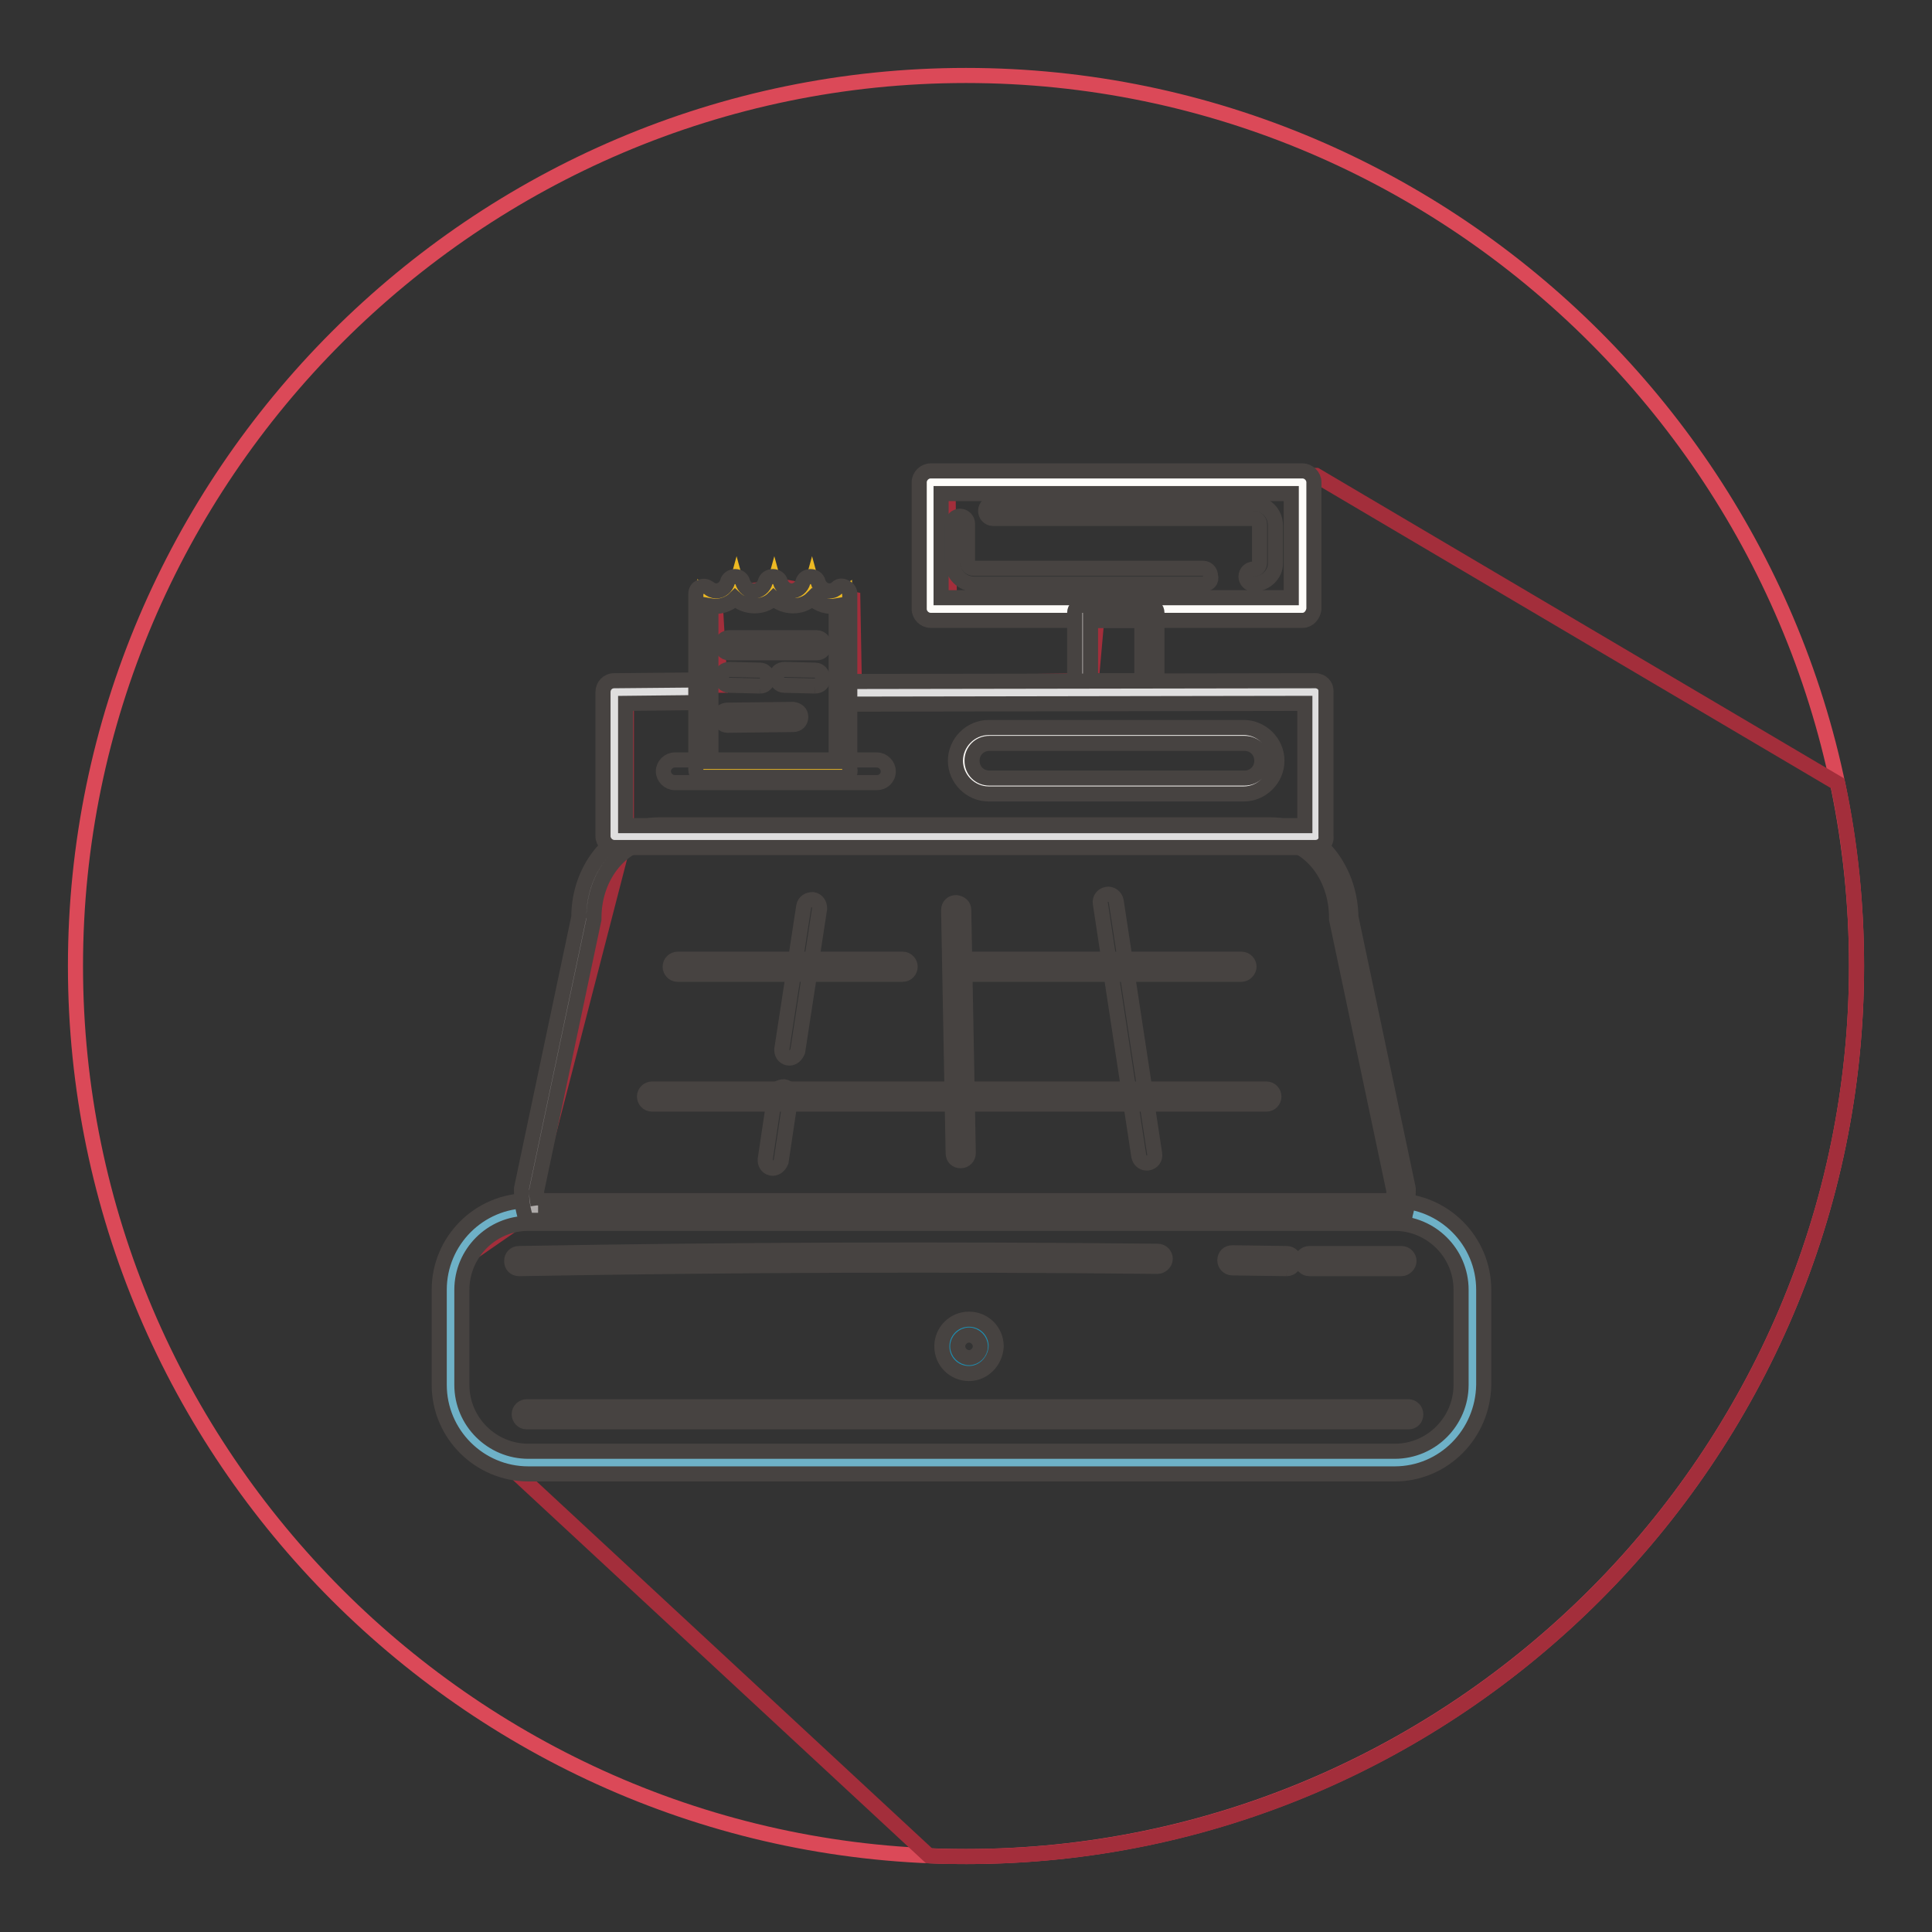 <?xml version="1.0" encoding="utf-8"?>
<!-- Svg Vector Icons : http://www.onlinewebfonts.com/icon -->
<!DOCTYPE svg PUBLIC "-//W3C//DTD SVG 1.1//EN" "http://www.w3.org/Graphics/SVG/1.1/DTD/svg11.dtd">
<svg version="1.1" xmlns="http://www.w3.org/2000/svg" xmlns:xlink="http://www.w3.org/1999/xlink" x="0px" y="0px" viewBox="0 0 256 256" enable-background="new 0 0 256 256" xml:space="preserve">
<rect x="0" y="0" width="256" height="256" fill="#333333" stroke="none"/>
<g> <path stroke-width="2" fill-opacity="0" stroke="#db4958"  d="M128,246c-64.9,0-118-53.1-118-118C10,63.1,63.1,10,128,10c64.9,0,118,53.1,118,118 C246,192.9,192.9,246,128,246z"/> <path stroke-width="2" fill-opacity="0" stroke="#a32e3b"  d="M246,128c0-8.1-0.8-16.3-2.5-24.2L174.4,63h-48.8l0.2,16.9l19.7,0.2l-0.9,10.1l-31.4,0.4l-0.2-11.2 l-8.9-1.6l-9.4,0.9l0.7,12.1l-12.4,0.1v19.3l-13.1,50.7l-9.1,6.3v20.9l62.3,57.8c1.7,0.1,3.4,0.1,5.1,0.1 C192.9,246,246,192.9,246,128L246,128z"/> <path stroke-width="2" fill-opacity="0" stroke="#474341"  d="M194.9,170.2c-0.8,0.8,0.4,2,1.2,1.2"/> <path stroke-width="2" fill-opacity="0" stroke="#6eb1c7"  d="M184,193.8H70.8c-6.1,0-11.1-5-11.1-11.1v-11c0-6.1,5-11.1,11.1-11.1H184c6.1,0,11.1,5,11.1,11.1v11 C195.1,188.8,190.1,193.8,184,193.8"/> <path stroke-width="2" fill-opacity="0" stroke="#474341"  d="M184.8,195.3H70c-6.5,0-11.8-5.3-11.8-11.8v-12.6c0-6.5,5.3-11.8,11.8-11.8h114.8c6.5,0,11.8,5.3,11.8,11.8 v12.6C196.5,190,191.3,195.3,184.8,195.3 M70,162.1c-4.9,0-8.8,4-8.8,8.8v12.6c0,4.9,4,8.8,8.8,8.8h114.8c4.9,0,8.8-4,8.8-8.8 v-12.6c0-4.9-4-8.8-8.8-8.8H70z"/> <path stroke-width="2" fill-opacity="0" stroke="#fefcf9"  d="M123.2,63.9h49.3v16.8h-49.3V63.9z"/> <path stroke-width="2" fill-opacity="0" stroke="#474341"  d="M172.6,82.2h-49.3c-0.8,0-1.5-0.7-1.5-1.5V63.9c0-0.8,0.7-1.5,1.5-1.5h49.3c0.8,0,1.5,0.7,1.5,1.5v16.8 C174,81.5,173.4,82.2,172.6,82.2C172.6,82.2,172.6,82.2,172.6,82.2 M124.7,79.2h46.4V65.4h-46.4V79.2z"/> <path stroke-width="2" fill-opacity="0" stroke="#afabaa"  d="M143.5,81.2h8.9v10h-8.9V81.2z"/> <path stroke-width="2" fill-opacity="0" stroke="#474341"  d="M152.3,92.2h-8.9c-0.6,0-1-0.5-1-1c0,0,0,0,0,0v-10c0-0.6,0.5-1,1-1h8.9c0.6,0,1,0.5,1,1v10 C153.4,91.8,152.9,92.2,152.3,92.2 M144.5,90.2h6.8v-8h-6.8V90.2z"/> <path stroke-width="2" fill-opacity="0" stroke="#afabaa"  d="M185.3,160.7c0.2-1,0.4-2,0.4-3l-7.7-36.1c0-6.2-4.3-11.3-9.6-11.3H87.3c-5.3,0-9.6,5.1-9.6,11.3l-7.7,36.1 c0,1,0.1,2,0.4,3H185.3z"/> <path stroke-width="2" fill-opacity="0" stroke="#474341"  d="M185.3,161.7H70.5c-0.5,0-0.9-0.3-1-0.8c-0.3-1.1-0.4-2.1-0.4-3.2c0-0.1,0-0.1,0-0.2l7.6-36 c0-6.7,4.8-12.2,10.6-12.2h81.1c5.8,0,10.5,5.5,10.6,12.2l7.6,36c0,0.1,0,0.1,0,0.2c0,1.1-0.1,2.2-0.4,3.2 C186.2,161.4,185.8,161.7,185.3,161.7 M71.3,159.7h113.2c0.1-0.6,0.2-1.2,0.2-1.9l-7.6-36c0-0.1,0-0.1,0-0.2 c0-5.7-3.8-10.3-8.6-10.3H87.3c-4.7,0-8.6,4.6-8.6,10.3c0,0.1,0,0.1,0,0.2l-7.6,36C71.1,158.4,71.2,159,71.3,159.7"/> <path stroke-width="2" fill-opacity="0" stroke="#dfdede"  d="M112.7,91.8l61.6-0.1v19.2H81.4V91.7l10.9-0.1"/> <path stroke-width="2" fill-opacity="0" stroke="#474341"  d="M174.3,112.3H81.4c-0.8,0-1.5-0.7-1.5-1.5V91.7c0-0.8,0.6-1.5,1.5-1.5l10.9-0.1h0c0.8,0,1.5,0.6,1.5,1.5 c0,0.8-0.6,1.5-1.5,1.5l-9.4,0.1v16.2h90V93.2l-60.2,0.1h0c-0.8,0-1.5-0.7-1.5-1.5c0-0.8,0.7-1.5,1.5-1.5l61.6-0.1h0 c0.4,0,0.8,0.2,1,0.4c0.3,0.3,0.4,0.6,0.4,1v19.2C175.8,111.7,175.1,112.3,174.3,112.3C174.3,112.3,174.3,112.3,174.3,112.3  M185.7,168.1h-12.2c-0.6,0-1-0.5-1-1c0,0,0,0,0,0c0-0.6,0.5-1,1-1h12.2c0.6,0,1,0.5,1,1C186.7,167.6,186.2,168.1,185.7,168.1  M170.5,168.1L170.5,168.1l-7.2-0.1c-0.6,0-1-0.5-1-1c0-0.6,0.4-1,1-1l7.2,0.1c0.6,0,1,0.5,1,1c0,0,0,0,0,0 C171.5,167.6,171.1,168.1,170.5,168.1 M68.8,168.1c-0.6,0-1-0.4-1-1c0-0.6,0.4-1,1-1c0,0,0,0,0,0c28.2-0.5,56.4-0.6,84.6-0.3 c0.6,0,1,0.5,1,1c0,0.6-0.6,1-1,1C125.2,167.5,97,167.6,68.8,168.1L68.8,168.1z M186.6,188.4H69.8c-0.6,0-1-0.5-1-1l0,0 c0-0.6,0.5-1,1-1h116.8c0.6,0,1,0.5,1,1C187.6,188,187.2,188.4,186.6,188.4L186.6,188.4 M164.5,129.1h-37.4c-0.6,0-1-0.5-1-1 c0-0.6,0.5-1,1-1h37.4c0.6,0,1,0.5,1,1C165.5,128.6,165,129.1,164.5,129.1L164.5,129.1 M119.6,129.1H89.8c-0.6,0-1-0.5-1-1 c0,0,0,0,0,0c0-0.6,0.5-1,1-1h29.8c0.6,0,1,0.5,1,1C120.6,128.6,120.2,129.1,119.6,129.1C119.6,129.1,119.6,129.1,119.6,129.1  M167.8,146.3H86.4c-0.6,0-1-0.5-1-1l0,0c0-0.6,0.5-1,1-1h81.4c0.6,0,1,0.5,1,1C168.8,145.8,168.4,146.3,167.8,146.3L167.8,146.3" /> <path stroke-width="2" fill-opacity="0" stroke="#474341"  d="M116.2,103.7H89.4c-0.8,0-1.5-0.7-1.5-1.5c0-0.8,0.7-1.5,1.5-1.5c0,0,0,0,0,0h26.8c0.8,0,1.5,0.7,1.5,1.5 C117.7,103.1,117,103.7,116.2,103.7C116.2,103.7,116.2,103.7,116.2,103.7 M102.4,154.8c-0.6,0-1-0.5-1-1c0-0.1,0-0.1,0-0.2l1.3-8.7 c0.1-0.6,0.6-0.9,1.2-0.9c0.6,0.1,0.9,0.6,0.9,1.2v0l-1.3,8.7C103.3,154.4,102.9,154.8,102.4,154.8 M104.6,140.2c-0.6,0-1-0.5-1-1 c0-0.1,0-0.1,0-0.2l2.9-18.9c0.1-0.6,0.6-0.9,1.2-0.9c0.6,0.1,0.9,0.6,0.9,1.2c0,0,0,0,0,0l-2.9,18.9 C105.5,139.8,105.1,140.2,104.6,140.2 M127.3,153.8c-0.6,0-1-0.4-1-1l-0.6-32.2c0-0.6,0.4-1,1-1c0.6,0.1,1,0.4,1,1l0.6,32.2 C128.3,153.3,127.9,153.8,127.3,153.8L127.3,153.8L127.3,153.8z M151.9,154.1c-0.5,0-0.9-0.4-1-0.9l-5.1-33.5 c-0.1-0.6,0.3-1.1,0.9-1.2c0.5-0.1,1.1,0.3,1.2,0.9l5.1,33.5c0.1,0.6-0.3,1.1-0.9,1.2C152,154.1,151.9,154.1,151.9,154.1"/> <path stroke-width="2" fill-opacity="0" stroke="#1e8eb1"  d="M130.9,178.4c0,1.4-1.1,2.6-2.6,2.6s-2.6-1.1-2.6-2.6l0,0c0-1.4,1.1-2.6,2.6-2.6S130.9,177,130.9,178.4"/> <path stroke-width="2" fill-opacity="0" stroke="#474341"  d="M128.4,182c-2,0-3.6-1.6-3.6-3.6c0-2,1.6-3.6,3.6-3.6c2,0,3.6,1.6,3.6,3.6C131.9,180.4,130.3,182,128.4,182  M128.4,176.9c-0.8,0-1.5,0.7-1.5,1.5c0,0.8,0.7,1.5,1.5,1.5c0.8,0,1.5-0.7,1.5-1.5C129.9,177.6,129.2,176.9,128.4,176.9 L128.4,176.9"/> <path stroke-width="2" fill-opacity="0" stroke="#edb923"  d="M110.1,79.4c-1.2,0-2.2-0.8-2.5-1.9c-0.3,1.1-1.3,1.9-2.5,1.9c-1.2,0-2.2-0.8-2.5-1.9 c-0.3,1.1-1.3,1.9-2.5,1.9c-1.2,0-2.2-0.8-2.5-1.9c-0.3,1.1-1.3,1.9-2.5,1.9c-0.6,0-1.2-0.2-1.7-0.6v23.2h18.5V78.7 C111.3,79.1,110.7,79.4,110.1,79.4"/> <path stroke-width="2" fill-opacity="0" stroke="#474341"  d="M111.8,103H93.2c-0.6,0-1-0.5-1-1c0,0,0,0,0,0V78.7c0-0.4,0.2-0.8,0.6-0.9c0.4-0.2,0.8-0.1,1.1,0.1 c0.2,0.2,0.6,0.4,1,0.4c0.7,0,1.3-0.5,1.5-1.2c0.1-0.4,0.5-0.7,1-0.7h0c0.5,0,0.9,0.3,1,0.7c0.2,0.7,0.8,1.2,1.5,1.2 c0.7,0,1.3-0.5,1.5-1.2c0.1-0.4,0.5-0.7,1-0.7h0c0.5,0,0.9,0.3,1,0.7c0.2,0.7,0.8,1.2,1.5,1.2c0.7,0,1.3-0.5,1.5-1.2 c0.1-0.4,0.5-0.7,1-0.7h0c0.5,0,0.9,0.3,1,0.7c0.2,0.7,0.8,1.2,1.5,1.2c0.5,0,0.8-0.2,1-0.4c0.3-0.3,0.7-0.3,1.1-0.1 c0.4,0.2,0.6,0.5,0.6,0.9v23.2C112.8,102.5,112.3,103,111.8,103C111.8,103,111.8,103,111.8,103 M94.3,100.9h16.5V80.3 c-1.1,0.2-2.4-0.2-3.2-1c-1.3,1.3-3.7,1.3-5.1,0c-1.3,1.3-3.7,1.3-5.1,0c-0.8,0.8-2.1,1.2-3.2,1V100.9z"/> <path stroke-width="2" fill-opacity="0" stroke="#474341"  d="M108.2,86.5H96.6c-0.6,0-1-0.5-1-1c0-0.6,0.5-1,1-1h11.6c0.6,0,1,0.5,1,1C109.2,86.1,108.8,86.5,108.2,86.5  M100.7,90.9L100.7,90.9l-4.1-0.1c-0.6,0-1-0.5-1-1.1c0-0.6,0.4-1,1.1-1l4,0.1c0.6,0,1,0.5,1,1.1C101.7,90.5,101.3,90.9,100.7,90.9  M108,90.9L108,90.9l-4.1-0.1c-0.6,0-1-0.5-1-1.1c0-0.6,0.4-1,1.1-1l4,0.1c0.6,0,1,0.5,1,1.1C109.1,90.5,108.6,90.9,108,90.9  M96.4,96.1c-0.6,0-1-0.5-1-1c0-0.6,0.4-1,1-1l8.7-0.1c0.6,0.1,1,0.4,1,1c0,0.6-0.4,1-1,1L96.4,96.1L96.4,96.1z"/> <path stroke-width="2" fill-opacity="0" stroke="#fefcf9"  d="M166.4,104.2h-37c-1,0-1.7-0.8-1.7-1.7v-3.2c0-1,0.8-1.7,1.7-1.7h37c1,0,1.7,0.8,1.7,1.7v3.2 C168.2,103.4,167.4,104.2,166.4,104.2"/> <path stroke-width="2" fill-opacity="0" stroke="#474341"  d="M164.8,105.2h-33.8c-2.4,0-4.4-2-4.4-4.4s2-4.4,4.4-4.4h33.8c2.4,0,4.4,2,4.4,4.4S167.2,105.2,164.8,105.2  M131.1,98.5c-1.3,0-2.3,1-2.3,2.3s1,2.3,2.3,2.3h33.8c1.3,0,2.3-1,2.3-2.3s-1-2.3-2.3-2.3H131.1z M159.5,77.4h-30.4 c-1.6,0-2.9-1.3-2.9-2.9v-5.1c0-0.6,0.5-1,1-1c0.6,0,1,0.5,1,1v5.1c0,0.5,0.4,0.8,0.8,0.8h30.4c0.6,0,1,0.5,1,1 C160.6,77,160.1,77.4,159.5,77.4"/> <path stroke-width="2" fill-opacity="0" stroke="#474341"  d="M166.1,77.4c-0.6,0-1-0.5-1-1c0,0,0,0,0,0c0-0.6,0.5-1,1-1c0.5,0,0.8-0.4,0.8-0.8v-5.1 c0-0.5-0.4-0.8-0.8-0.8h-34.5c-0.6,0-1-0.5-1-1c0-0.6,0.5-1,1-1c0,0,0,0,0,0h34.5c1.6,0,2.9,1.3,2.9,2.9v5.1 C169,76.1,167.7,77.4,166.1,77.4"/></g>
</svg>